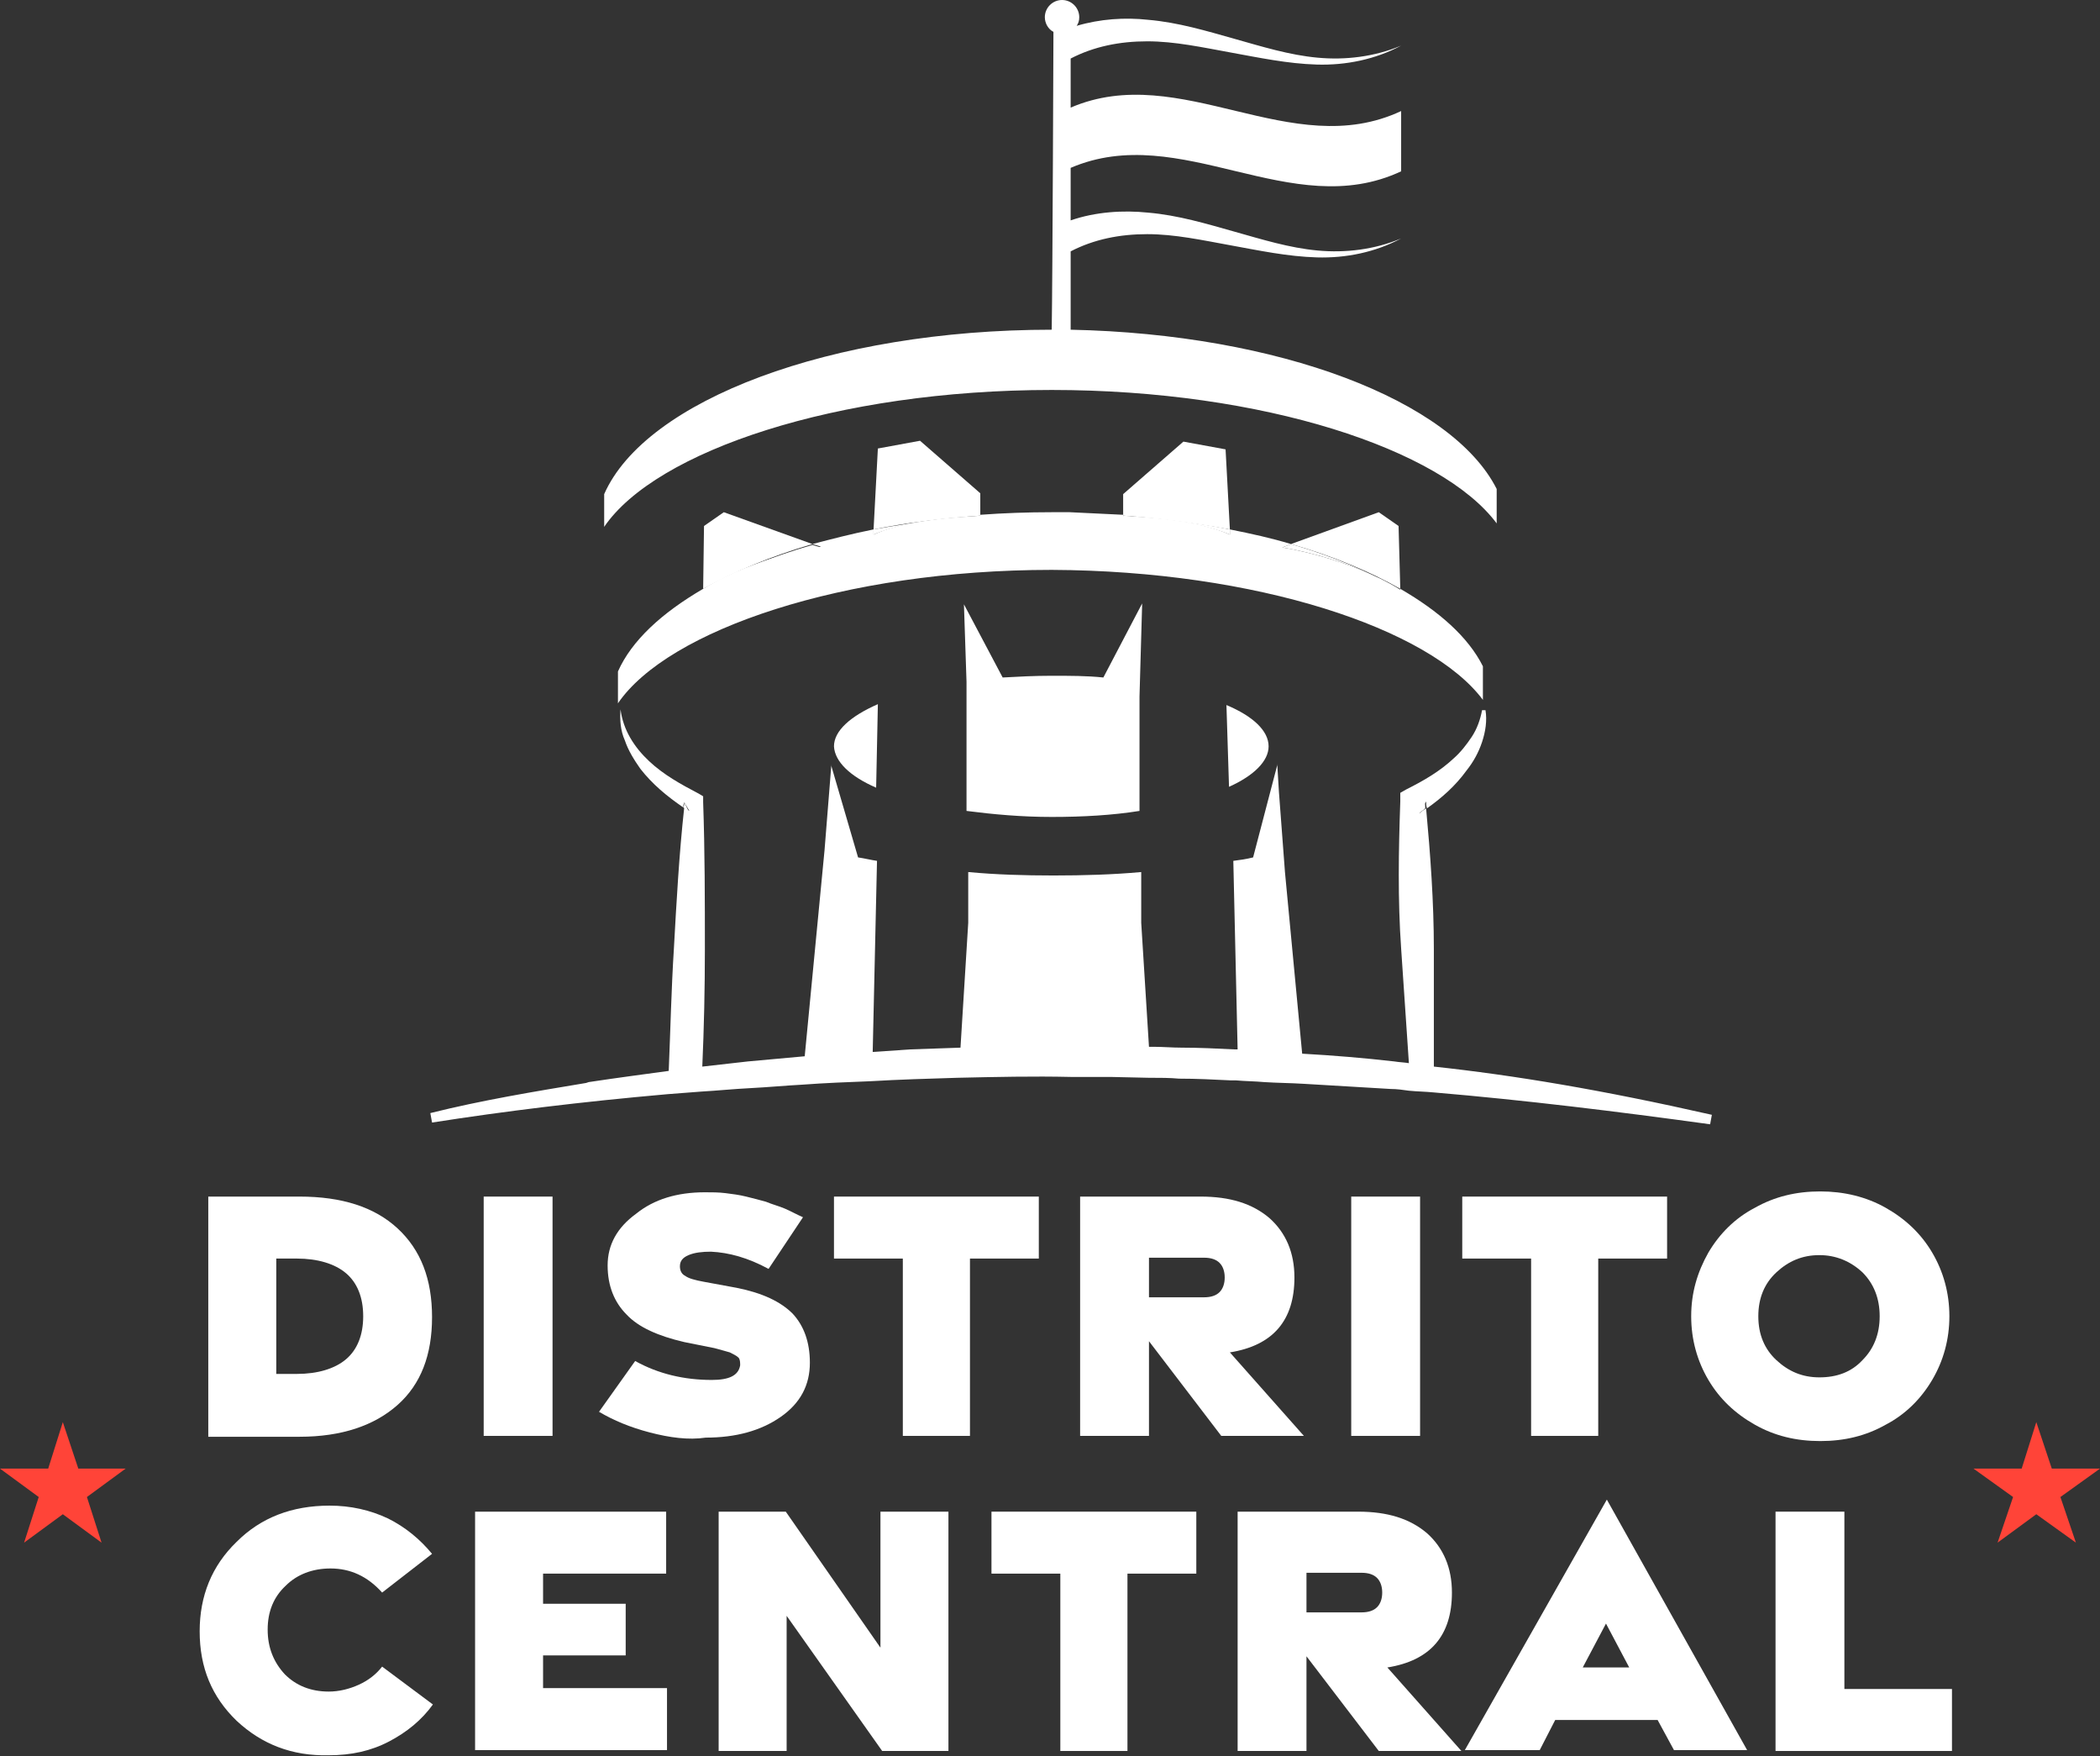 <?xml version="1.0" encoding="utf-8"?>
<!-- Generator: Adobe Illustrator 26.5.0, SVG Export Plug-In . SVG Version: 6.00 Build 0)  -->
<svg version="1.1" id="Capa_1" xmlns="http://www.w3.org/2000/svg" xmlns:xlink="http://www.w3.org/1999/xlink" x="0px" y="0px"
	 viewBox="0 0 244 204" style="enable-background:new 0 0 244 204;" xml:space="preserve">
<rect x="0" y="0" width="244" height="204" fill="#333333" stroke="none"/>
<style type="text/css">
	.st0{fill:#FFFFFF;}
	.st1{fill:#FF4438;}
</style>
<g>
	<g>
		<path class="st0" d="M24.2,166.8V139h10.6c4.9,0,8.7,1.2,11.4,3.7c2.7,2.5,4,5.9,4,10.3c0,4.4-1.3,7.8-4,10.2
			c-2.7,2.4-6.5,3.7-11.4,3.7H24.2z M32.1,159.6h2.4c2.4,0,4.4-0.6,5.7-1.7c1.3-1.1,2-2.8,2-5c0-2.2-0.7-3.9-2-5
			c-1.3-1.1-3.3-1.7-5.7-1.7h-2.4V159.6z"/>
		<path class="st0" d="M56.2,166.8V139h8v27.8H56.2z"/>
		<path class="st0" d="M75.5,166.4c-2.3-0.6-4.2-1.4-5.9-2.4l4.2-5.9c2.7,1.5,5.7,2.2,8.9,2.2c2,0,3.1-0.5,3.3-1.7
			c0-0.3,0-0.7-0.2-0.9c-0.2-0.2-0.6-0.4-1-0.6c-0.4-0.1-1-0.3-1.8-0.5l-3.5-0.7c-3-0.7-5.3-1.7-6.7-3.2c-1.4-1.4-2.2-3.3-2.2-5.7
			c0-2.4,1.1-4.4,3.3-6c2.1-1.7,4.8-2.5,8-2.5c0.8,0,1.6,0,2.4,0.1c0.8,0.1,1.6,0.2,2.4,0.4c0.8,0.2,1.6,0.4,2.3,0.6
			c0.7,0.3,1.5,0.5,2.2,0.8c0.7,0.3,1.4,0.7,2.1,1l-4,6c-2.4-1.3-4.6-1.9-6.7-2c-1,0-1.9,0.1-2.6,0.4c-0.7,0.3-1,0.7-1,1.3
			c0,0.5,0.2,0.9,0.6,1.1c0.4,0.3,1.1,0.5,2.2,0.7l3.8,0.7c3,0.6,5.1,1.6,6.5,3c1.3,1.4,2,3.3,2,5.7c0,2.6-1.1,4.7-3.4,6.3
			c-2.3,1.6-5.2,2.4-8.7,2.4C80,167.3,77.8,167,75.5,166.4z"/>
		<path class="st0" d="M104.9,166.8v-20.6h-8l0-7.2h23.8v7.2h-8v20.6H104.9z"/>
		<path class="st0" d="M151.5,166.8h-9.6l-8.4-11v11h-8V139h14c3.4,0,6,0.8,8,2.5c1.9,1.7,2.9,4,2.9,6.9c0,5-2.5,7.9-7.5,8.7
			L151.5,166.8z M133.5,146v4.7h6.4c0.8,0,1.4-0.2,1.8-0.6c0.4-0.4,0.6-1,0.6-1.7c0-0.7-0.2-1.3-0.6-1.7c-0.4-0.4-1-0.6-1.8-0.6
			H133.5z"/>
		<path class="st0" d="M157,166.8V139h8v27.8H157z"/>
		<path class="st0" d="M177.9,166.8v-20.6h-8l0-7.2h23.8v7.2h-8v20.6H177.9z"/>
		<path class="st0" d="M203.9,165.5c-2.3-1.3-4.1-3-5.4-5.2c-1.3-2.2-2-4.7-2-7.4c0-2.7,0.7-5.1,2-7.4c1.3-2.2,3.1-4,5.4-5.2
			c2.3-1.3,4.8-1.9,7.6-1.9c2.7,0,5.3,0.6,7.6,1.9c2.3,1.3,4.1,3,5.4,5.2c1.3,2.2,2,4.7,2,7.4c0,2.7-0.7,5.2-2,7.4
			c-1.3,2.2-3.1,4-5.4,5.2c-2.3,1.3-4.8,1.9-7.6,1.9C208.7,167.4,206.2,166.8,203.9,165.5z M216.4,158c1.3-1.3,2-3,2-5.1
			c0-2.1-0.7-3.8-2-5.1c-1.4-1.3-3.1-2-5-2c-2,0-3.6,0.7-5,2c-1.4,1.3-2.1,3-2.1,5.1c0,2.1,0.7,3.8,2.1,5.1c1.4,1.3,3,2,5,2
			C213.4,160,215.1,159.4,216.4,158z"/>
	</g>
	<g>
		<path class="st0" d="M27.5,199.9c-2.9-2.8-4.3-6.2-4.3-10.4c0-4.1,1.4-7.6,4.3-10.4c2.8-2.8,6.4-4.2,10.8-4.2
			c2.4,0,4.7,0.5,6.8,1.5c2,1,3.7,2.4,5.1,4.1l-5.8,4.5c-1.7-1.9-3.7-2.8-6-2.8c-2.1,0-3.9,0.7-5.2,2c-1.4,1.3-2.1,3-2.1,5.1
			c0,2.1,0.7,3.8,2,5.2c1.3,1.3,3,2,5.1,2c1.2,0,2.4-0.3,3.5-0.8c1.1-0.5,2-1.2,2.7-2.1l5.9,4.4c-1.3,1.8-3,3.2-5.1,4.3
			c-2.1,1.1-4.4,1.6-7,1.6C33.9,204,30.4,202.6,27.5,199.9z"/>
		<path class="st0" d="M55.2,203.4v-27.8h22.2v7.2H63.1v3.5l9.6,0v6h-9.6v3.8h14.4v7.2H55.2z"/>
		<path class="st0" d="M83.5,203.4v-27.8h7.8l11,15.8v-15.8h7.9v27.8h-7.7l-11.1-15.7v15.7H83.5z"/>
		<path class="st0" d="M123.2,203.4v-20.6h-8l0-7.2h23.8v7.2h-8v20.6H123.2z"/>
		<path class="st0" d="M169.8,203.4h-9.6l-8.4-11v11h-8v-27.8h14c3.4,0,6,0.8,8,2.5c1.9,1.7,2.9,4,2.9,6.9c0,5-2.5,7.9-7.5,8.7
			L169.8,203.4z M151.8,182.6v4.7h6.4c0.8,0,1.4-0.2,1.8-0.6c0.4-0.4,0.6-1,0.6-1.7c0-0.7-0.2-1.3-0.6-1.7c-0.4-0.4-1-0.6-1.8-0.6
			H151.8z"/>
		<path class="st0" d="M194.5,203.3l-1.9-3.5h-11.9l-1.8,3.5h-8.7l16.5-29.1l16.3,29.1H194.5z M183.9,193.7h5.4l-2.7-5.1
			L183.9,193.7z"/>
		<path class="st0" d="M206.3,203.4v-27.8h8l0,20.6h12.5v7.2H206.3z"/>
	</g>
	<polygon class="st1" points="236.6,165.2 238.4,170.6 244,170.6 239.4,173.9 241.2,179.2 236.6,175.9 232.1,179.2 233.9,173.9 
		229.3,170.6 234.9,170.6 	"/>
	<polygon class="st1" points="7.3,165.2 9.1,170.6 14.6,170.6 10.1,173.9 11.8,179.2 7.3,175.9 2.8,179.2 4.5,173.9 0,170.6 
		5.6,170.6 	"/>
	<g>
		<path class="st0" d="M164.8,94.5c0.3-0.2,0.6-0.4,0.8-0.6c0-0.3,0-0.5-0.1-0.8L164.8,94.5z"/>
		<path class="st0" d="M79.5,93.2c0,0.2,0,0.4-0.1,0.6c0.2,0.1,0.4,0.3,0.6,0.4L79.5,93.2z"/>
		<path class="st0" d="M162.5,61.1l-2.3-1.6L150,63.2c4.9,1.4,9.2,3.2,12.7,5.2L162.5,61.1z"/>
		<path class="st0" d="M112.3,94.2c3.1,0.4,6.4,0.7,9.9,0.7c3.6,0,7.1-0.2,10.2-0.7V80.9l0.3-10.5l0-0.2l0,0l0-0.1l-0.1,0.2
			l-4.4,8.4c-1.9-0.2-3.9-0.2-6-0.2c-2,0-3.9,0.1-5.7,0.2l-4.5-8.5l0.3,9c0,0,0,0,0,0V94.2z"/>
		<path class="st0" d="M101.8,91.5l0.2-9.7c-3.2,1.4-5.1,3.1-5.1,4.9C97,88.5,98.8,90.2,101.8,91.5z"/>
		<path class="st0" d="M142.8,91.4c2.9-1.3,4.6-3,4.6-4.7c0-1.8-1.8-3.5-4.9-4.8L142.8,91.4z"/>
		<path class="st0" d="M84.1,59.5l-2.3,1.6l-0.1,7.3c3.6-2,7.9-3.8,12.7-5.2L84.1,59.5z"/>
		<path class="st0" d="M172.3,81.3v-3.9c-1.7-3.4-5.1-6.4-9.6-9l0,0.1c-6.2-3.8-13.7-4.9-13.7-4.9l1-0.4c-2.3-0.7-4.6-1.2-7.1-1.7
			l0,0.6c-4.7-2.1-12.4-2.1-12.4-2.1v-0.2c-2-0.1-4.1-0.2-6.2-0.3l-1.9,0c-0.1,0-0.1,0-0.2,0c-2.8,0-5.6,0.1-8.3,0.3v0.2
			c0,0-7.8,0-12.4,2.1l0-0.6c-2.5,0.5-4.8,1.1-7.1,1.7l1,0.3c0,0-7.5,1.1-13.7,4.9l0,0c-4.8,2.8-8.3,6-9.9,9.6v3.7
			c5.8-8.5,26.2-15.5,50.4-15.5C146,66.3,166.1,73,172.3,81.3z"/>
		<path class="st0" d="M162.7,68.5L162.7,68.5c-3.6-2.1-7.9-3.9-12.7-5.3l-1,0.4C149,63.6,156.5,64.7,162.7,68.5z"/>
		<path class="st0" d="M95.4,63.6l-1-0.3c-4.9,1.4-9.2,3.2-12.7,5.2l0,0C87.8,64.7,95.4,63.6,95.4,63.6z"/>
		<path class="st0" d="M142.4,52.2l-4.9-0.9l-7,6.1v2.5c4.3,0.3,8.5,0.9,12.4,1.6L142.4,52.2z"/>
		<path class="st0" d="M142.9,62.1l0-0.6c-3.9-0.8-8.1-1.3-12.4-1.6v0.2C130.4,60.1,138.2,60.1,142.9,62.1z"/>
		<path class="st0" d="M113.9,57.3l-7-6.1l-4.9,0.9l-0.5,9.4c3.9-0.8,8.1-1.3,12.4-1.6V57.3z"/>
		<path class="st0" d="M113.9,60.1v-0.2c-4.3,0.3-8.5,0.9-12.4,1.6l0,0.6C106.1,60.1,113.9,60.1,113.9,60.1z"/>
		<path class="st0" d="M162.7,19.9C162.7,19.9,162.7,19.9,162.7,19.9v0.3C162.7,20.1,162.7,20,162.7,19.9z"/>
		<path class="st0" d="M122.4,38.3c-0.1,0-0.1,0-0.2,0l2.2,0L122.4,38.3z"/>
		<path class="st0" d="M124.4,38.3v-9.1c2.7-1.4,5.7-2,8.9-2c3.2,0,6.4,0.7,9.7,1.3c3.3,0.6,6.6,1.3,10,1.4c3.4,0.1,6.8-0.6,9.8-2.2
			c-3.1,1.3-6.5,1.7-9.7,1.4c-3.3-0.3-6.5-1.3-9.7-2.2c-3.2-0.9-6.5-1.9-10-2.2c-2.9-0.3-6.1-0.1-9,0.9v-6.1
			c12.8-5.5,25.6,6.4,38.4,0.4l0-7c-12.8,6-25.6-5.9-38.4-0.4V6.8c2.7-1.4,5.7-2,8.9-2c3.2,0,6.4,0.7,9.7,1.3
			c3.3,0.6,6.6,1.3,10,1.4c3.4,0.1,6.8-0.6,9.8-2.2c-3.1,1.3-6.5,1.7-9.7,1.4c-3.3-0.3-6.5-1.3-9.7-2.2c-3.2-0.9-6.5-1.9-10-2.2
			c-2.7-0.3-5.6-0.1-8.3,0.7c0.2-0.3,0.3-0.6,0.3-1c0-1.1-0.9-2-2-2c-1.1,0-2,0.9-2,2c0,0.7,0.4,1.4,1,1.7c0,0-0.1,28.8-0.2,34.6
			l0,0c-25.7,0-47.2,8.2-52,19.1v3.8c6-8.8,27-15.9,52-15.9c24.6,0,45.3,6.9,51.7,15.5v-4C168.7,46.5,148.6,38.8,124.4,38.3z"/>
		<path class="st0" d="M166.6,123.9c0-4.6,0-9.1,0-13.7c0-5.4-0.4-10.9-0.9-16.3c-0.3,0.2-0.6,0.4-0.8,0.6l0.8-1.4
			c0,0.3,0,0.5,0.1,0.8c1.7-1.2,3.3-2.6,4.6-4.4c0.8-1,1.4-2.1,1.8-3.3c0.4-1.2,0.6-2.5,0.4-3.7h-0.4c-0.2,1.1-0.6,2.2-1.2,3.1
			c-0.6,0.9-1.3,1.8-2.1,2.5c-1.6,1.5-3.5,2.6-5.5,3.6l-0.7,0.4l0,1c-0.2,5.7-0.3,11.4,0.1,17.1c0.3,4.4,0.6,8.8,0.9,13.3
			c-0.6-0.1-1.1-0.1-1.7-0.2c-3.5-0.4-7.1-0.7-10.7-0.9l-2-21.1l0,0l-0.7-9.3l-0.2-3.3l0,0.2l-2.8,10.7c-0.8,0.2-1.5,0.3-2.3,0.4
			l0.5,21.9c-0.1,0-0.3,0-0.4,0c-2-0.1-4.1-0.2-6.1-0.2c-1.1,0-2.2-0.1-3.3-0.1l-0.5,0l-0.9-14.4v-5.9c-3.3,0.3-6.7,0.4-10.2,0.4
			c-3.4,0-6.7-0.1-9.9-0.4v5.9l-0.9,14.5l-5.8,0.2c-1.5,0.1-2.9,0.2-4.4,0.3l0.5-22.2c-0.7-0.1-1.5-0.3-2.2-0.4L96.6,89l0-0.3l0,0.1
			l0,0l-0.8,10c0,0,0,0,0,0l-2.3,23.9c-2.2,0.2-4.4,0.4-6.6,0.6c-1.7,0.2-3.5,0.4-5.3,0.6c0.2-4.5,0.3-9.1,0.3-13.6
			c0-5.7,0-11.4-0.2-17.1l0-0.7l-0.5-0.3c-2.1-1.1-4.1-2.2-5.8-3.8c-1.7-1.6-3-3.6-3.3-6c-0.1,1.2,0,2.5,0.5,3.6
			c0.4,1.2,1.1,2.3,1.8,3.3c1.4,1.8,3.1,3.2,5,4.5c0-0.2,0-0.4,0.1-0.6l0.6,1c-0.2-0.1-0.4-0.3-0.6-0.4c-0.6,5.5-0.9,11-1.2,16.4
			c-0.3,4.7-0.4,9.5-0.6,14.2c-2.9,0.4-6,0.8-9.3,1.3l-0.3,0.1c-6,1-12.1,2-18.1,3.5l0.2,1.1c8.3-1.3,17.2-2.4,27.4-3.3
			c1.3-0.1,2.6-0.2,3.9-0.3c1.8-0.1,3.7-0.3,5.7-0.4c2-0.1,4.1-0.3,6-0.4c2.7-0.2,5.3-0.3,7.9-0.4c3.4-0.2,6.8-0.3,10.1-0.4
			c4.5-0.1,8.9-0.2,13.2-0.1l4.6,0l4.5,0.1l0.2,0c1.1,0,2.2,0,3.3,0.1c2,0,4,0.1,6,0.2c0.2,0,0.4,0,0.6,0c1.1,0.1,2.2,0.1,3.3,0.2
			c1.5,0.1,3,0.1,4.6,0.2c3.4,0.2,6.8,0.4,10.1,0.6c0.7,0,1.4,0.1,2.1,0.2c1,0.1,1.9,0.1,2.9,0.2c10.6,0.9,21.2,2.2,32.1,3.7
			l0.2-1.1C186.1,126.6,175.9,124.9,166.6,123.9z"/>
	</g>
</g>
</svg>
